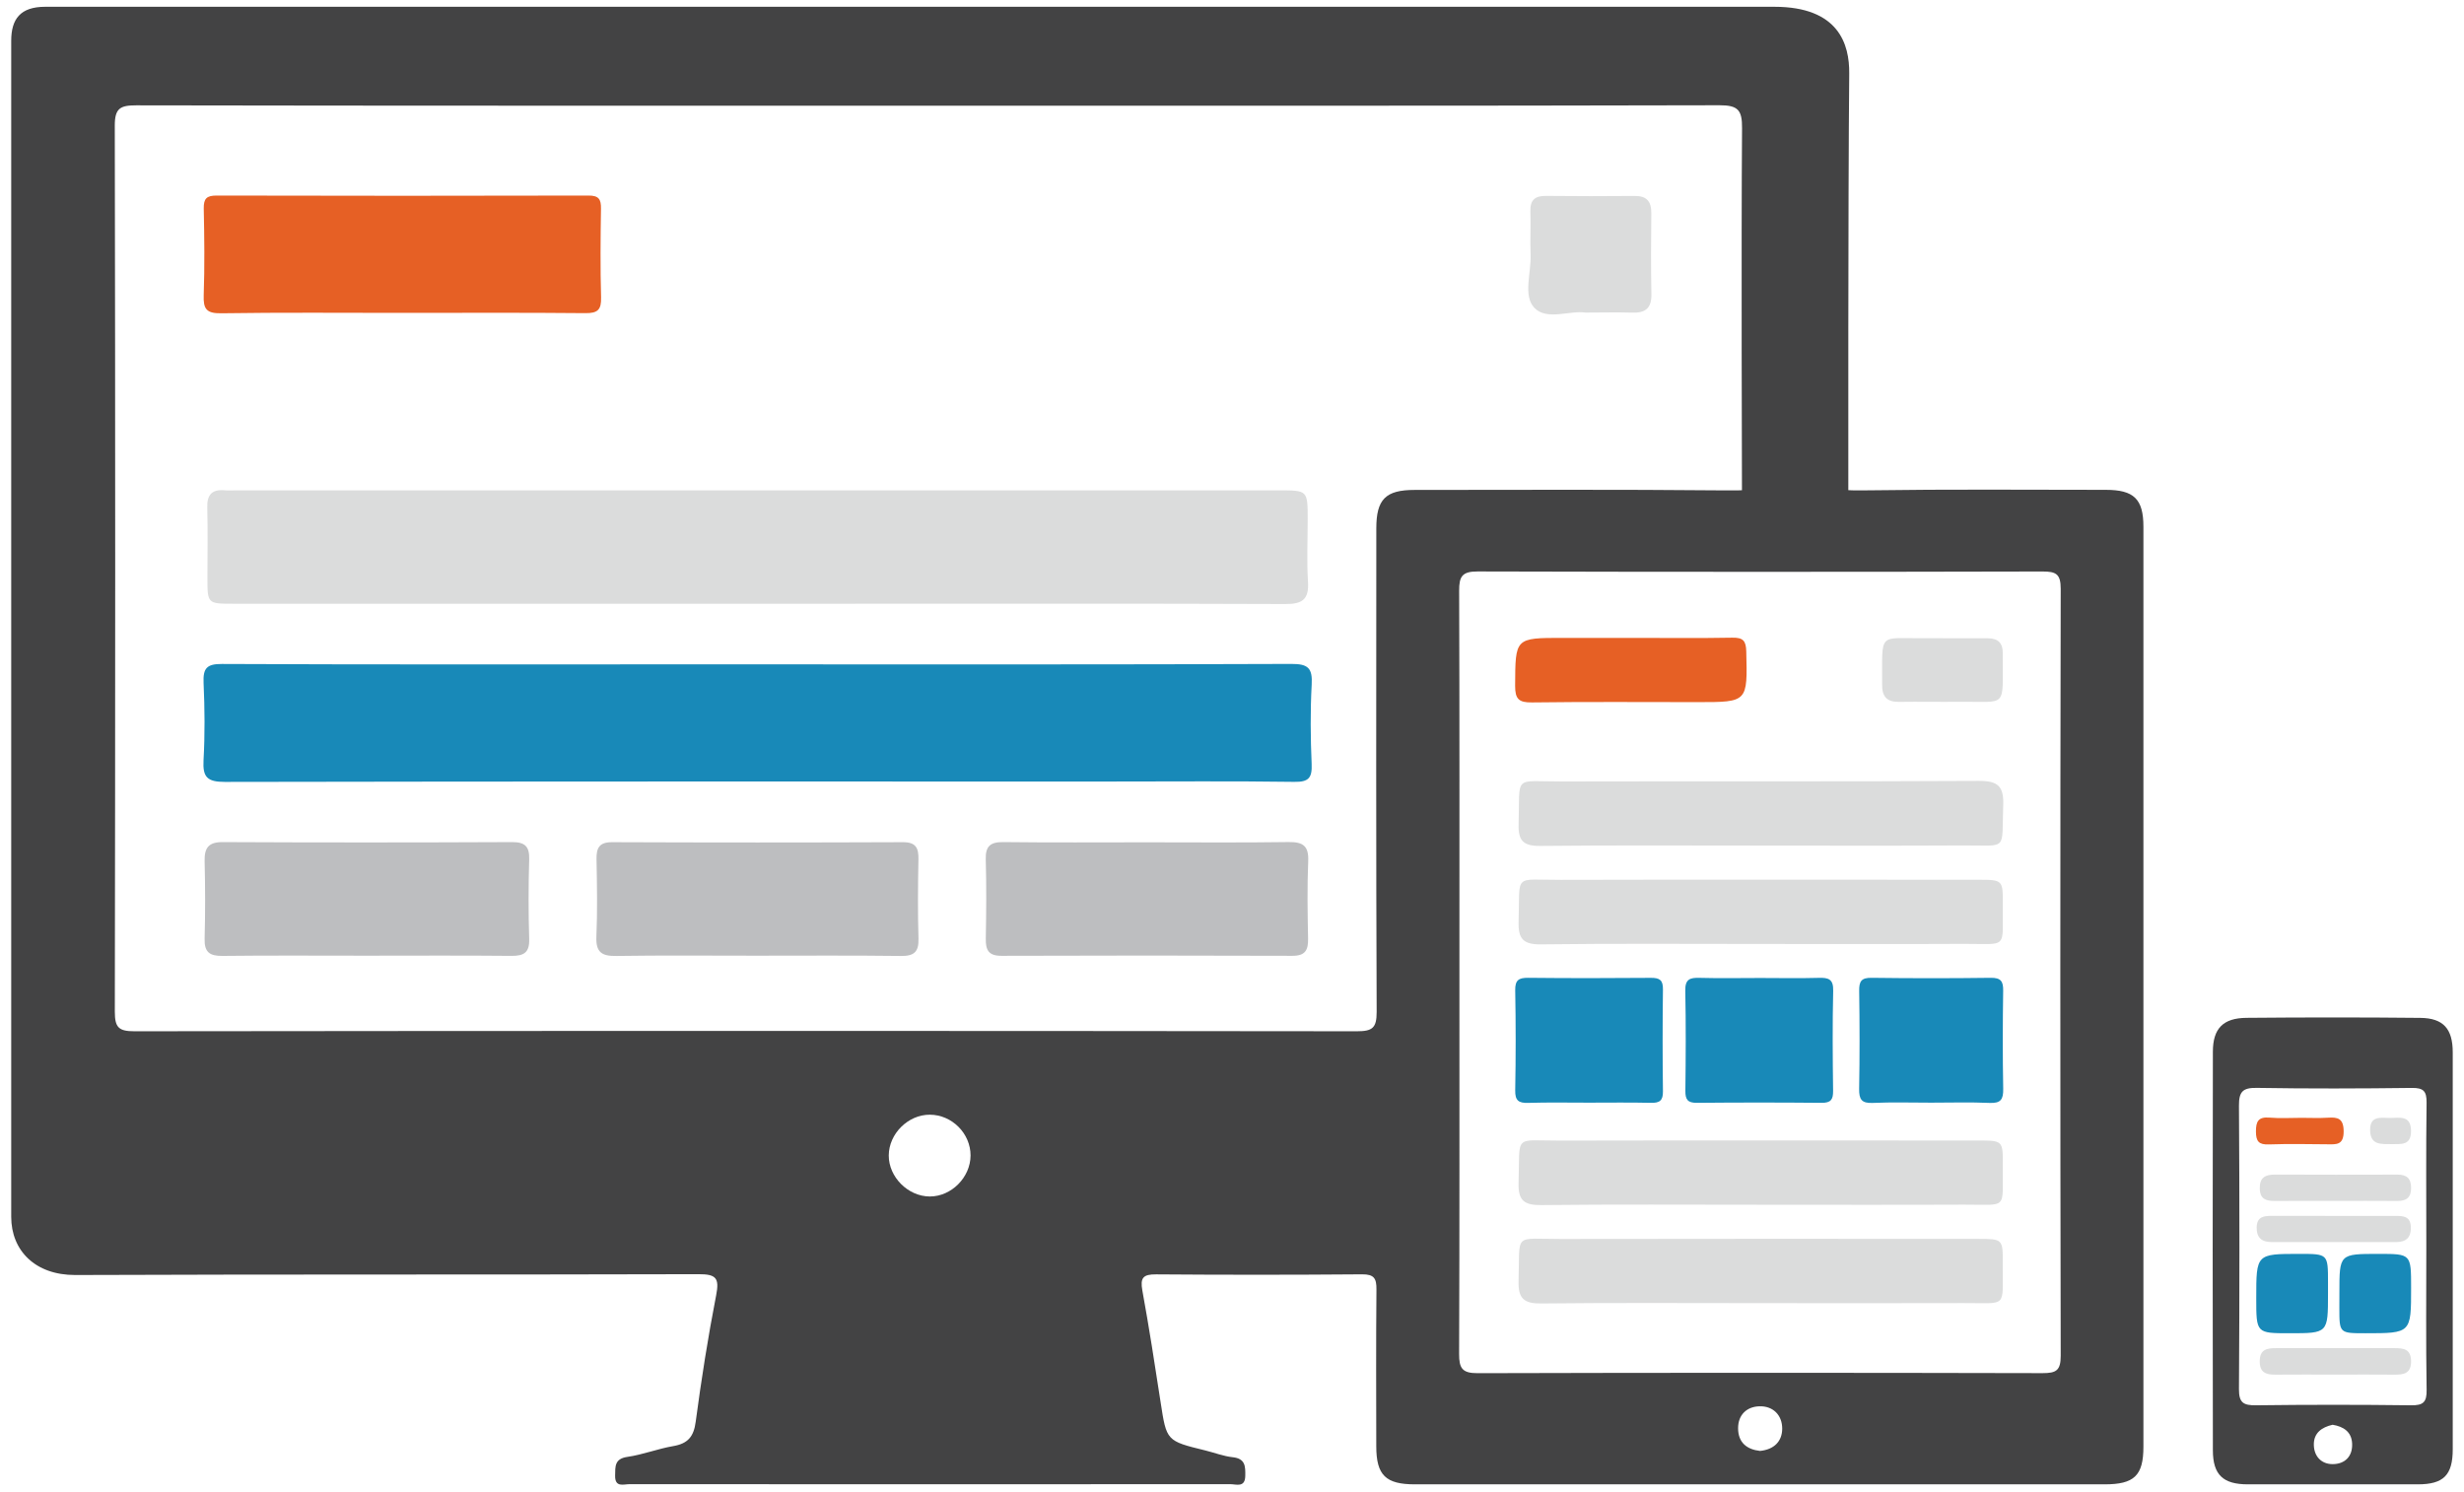 <?xml version="1.0" encoding="iso-8859-1"?>
<!-- Generator: Adobe Illustrator 16.0.0, SVG Export Plug-In . SVG Version: 6.00 Build 0)  -->
<!DOCTYPE svg PUBLIC "-//W3C//DTD SVG 1.1//EN" "http://www.w3.org/Graphics/SVG/1.1/DTD/svg11.dtd">
<svg version="1.1" id="Layer_1" xmlns="http://www.w3.org/2000/svg" xmlns:xlink="http://www.w3.org/1999/xlink" x="0px" y="0px"
	 width="56.693px" height="34.324px" viewBox="0 0 56.693 34.324" style="enable-background:new 0 0 56.693 34.324;"
	 xml:space="preserve">
<g>
	<path style="fill-rule:evenodd;clip-rule:evenodd;fill:#434344;" d="M0.258,28c0-9.218,0-17.843,0-27.061
		c0-0.501,0.21-0.783,0.783-0.783c13.595,0,26.189,0,39.784,0c1.488,0,1.729,0.87,1.723,1.532c-0.028,3.028-0.021,9.591-0.021,9.591
		s0.07,0.01,0.489,0.004c1.811-0.026,3.623-0.012,5.434-0.011c0.646,0,0.867,0.208,0.867,0.85c0.002,7.056,0.002,14.112,0,21.168
		c0,0.669-0.213,0.867-0.895,0.867c-5.289,0-10.578,0-15.866,0c-0.673,0-0.889-0.21-0.89-0.874
		c-0.002-1.203-0.007-2.405,0.004-3.608c0.003-0.256-0.052-0.353-0.332-0.351c-1.579,0.013-3.159,0.013-4.738,0.001
		c-0.296-0.002-0.37,0.076-0.316,0.372c0.156,0.854,0.288,1.712,0.42,2.57c0.137,0.891,0.132,0.891,1.029,1.11
		c0.211,0.052,0.417,0.133,0.631,0.156c0.292,0.031,0.292,0.212,0.288,0.43c-0.005,0.277-0.208,0.19-0.344,0.19
		c-4.608,0.003-9.215,0.003-13.823,0c-0.137,0-0.337,0.083-0.332-0.196c0.004-0.212-0.015-0.389,0.283-0.432
		c0.355-0.051,0.699-0.187,1.054-0.248c0.334-0.057,0.472-0.214,0.517-0.559c0.13-0.975,0.283-1.948,0.471-2.913
		c0.078-0.396-0.002-0.485-0.403-0.484c-4.782,0.014-9.563,0-14.345,0.019C0.813,29.342,0.258,28.781,0.258,28z M21.348,2.432
		c-6.072,0-12.144,0.003-18.216-0.008c-0.366,0-0.492,0.067-0.491,0.468c0.013,6.796,0.012,13.593,0.001,20.389
		c0,0.363,0.089,0.45,0.451,0.45c9.376-0.011,18.752-0.011,28.128,0c0.355,0,0.455-0.075,0.454-0.444
		c-0.015-3.709-0.01-7.419-0.008-11.129c0-0.67,0.215-0.884,0.881-0.884c2.348-0.001,4.696-0.012,7.042,0.01
		c0.417,0.004,0.49-0.003,0.49-0.003s-0.018-5.724,0.002-8.332c0.003-0.413-0.089-0.528-0.518-0.527
		C33.492,2.437,27.419,2.432,21.348,2.432z M33.579,22.375c0,2.927,0.004,5.854-0.007,8.781c-0.001,0.332,0.073,0.444,0.427,0.443
		c4.333-0.012,8.666-0.011,12.998-0.001c0.313,0,0.417-0.06,0.417-0.399c-0.012-5.883-0.012-11.767,0-17.65
		c0-0.343-0.109-0.398-0.418-0.398c-4.333,0.01-8.666,0.011-12.998-0.001c-0.358-0.001-0.426,0.116-0.425,0.445
		C33.583,16.521,33.579,19.448,33.579,22.375z M21.392,27.533c0.497,0.002,0.937-0.44,0.939-0.942
		c0.002-0.506-0.426-0.938-0.936-0.94c-0.5-0.003-0.944,0.438-0.946,0.938C20.447,27.085,20.891,27.531,21.392,27.533z
		 M40.495,33.388c0.328-0.032,0.509-0.224,0.511-0.51c0.001-0.314-0.21-0.527-0.527-0.517c-0.288,0.009-0.489,0.195-0.488,0.506
		C39.992,33.2,40.197,33.355,40.495,33.388z"/>
	<path style="fill-rule:evenodd;clip-rule:evenodd;fill:#434344;" d="M56.434,28.827c0,1.507,0.001,3.015,0,4.521
		c0,0.597-0.21,0.809-0.805,0.809c-1.305,0.001-2.609,0.002-3.913,0c-0.564-0.001-0.8-0.217-0.801-0.782
		c-0.006-3.058-0.006-6.116,0-9.174c0.001-0.536,0.237-0.774,0.774-0.779c1.333-0.012,2.667-0.013,4,0.001
		c0.531,0.006,0.745,0.253,0.745,0.795C56.436,25.754,56.434,27.29,56.434,28.827z M55.826,28.678c0-1.101-0.009-2.202,0.006-3.302
		c0.003-0.267-0.07-0.344-0.34-0.341c-1.188,0.015-2.375,0.019-3.563-0.001c-0.327-0.006-0.416,0.086-0.414,0.412
		c0.014,2.173,0.014,4.346,0,6.519c-0.002,0.318,0.105,0.376,0.395,0.373c1.188-0.015,2.375-0.015,3.563,0
		c0.281,0.004,0.365-0.069,0.36-0.356C55.815,30.881,55.826,29.78,55.826,28.678z M53.67,32.786
		c-0.253,0.057-0.437,0.191-0.432,0.462c0.004,0.266,0.175,0.445,0.434,0.444c0.278-0.001,0.459-0.175,0.447-0.471
		C54.108,32.947,53.919,32.827,53.67,32.786z"/>
	<path style="fill-rule:evenodd;clip-rule:evenodd;fill:#1889B8;" d="M17.454,15.288c4.086,0,8.172,0.006,12.258-0.01
		c0.392-0.002,0.489,0.101,0.468,0.478c-0.033,0.607-0.027,1.218-0.001,1.825c0.013,0.318-0.066,0.417-0.401,0.411
		c-1.405-0.02-2.811-0.008-4.217-0.008c-6.796,0-13.592-0.004-20.388,0.009c-0.403,0-0.512-0.108-0.49-0.499
		c0.033-0.592,0.028-1.189,0.001-1.782c-0.014-0.333,0.072-0.435,0.423-0.433c3.304,0.015,6.607,0.009,9.911,0.009
		C15.831,15.288,16.643,15.288,17.454,15.288z"/>
	<path style="fill-rule:evenodd;clip-rule:evenodd;fill:#DBDCDC;" d="M17.407,13.893c-4.013,0-8.026,0-12.04,0
		c-0.593,0-0.594-0.001-0.594-0.601c0-0.536,0.011-1.072-0.004-1.608c-0.009-0.303,0.111-0.429,0.408-0.401
		c0.086,0.008,0.174,0.001,0.261,0.001c7.998,0,15.995,0,23.992,0c0.657,0,0.658,0,0.658,0.666c0,0.478-0.023,0.958,0.007,1.434
		c0.026,0.404-0.123,0.518-0.519,0.516c-3.246-0.013-6.491-0.007-9.736-0.007C19.03,13.893,18.219,13.893,17.407,13.893z"/>
	<path style="fill-rule:evenodd;clip-rule:evenodd;fill:#E66025;" d="M9.256,7.2c-1.39,0-2.78-0.012-4.169,0.009
		c-0.336,0.005-0.412-0.099-0.4-0.415C4.71,6.129,4.702,5.462,4.688,4.796C4.685,4.57,4.754,4.5,4.983,4.5
		c2.852,0.007,5.704,0.007,8.557,0c0.235-0.001,0.292,0.083,0.288,0.302c-0.011,0.68-0.017,1.361,0.002,2.041
		c0.008,0.283-0.075,0.366-0.361,0.363C12.064,7.192,10.66,7.2,9.256,7.2z"/>
	<path style="fill-rule:evenodd;clip-rule:evenodd;fill:#BDBEC0;" d="M8.42,21.992c-1.101,0-2.202-0.008-3.303,0.005
		C4.82,22,4.699,21.908,4.708,21.6c0.016-0.593,0.015-1.188,0-1.782c-0.007-0.307,0.088-0.442,0.42-0.44
		c2.216,0.011,4.433,0.01,6.65,0c0.304-0.001,0.407,0.101,0.398,0.402c-0.018,0.608-0.019,1.217,0,1.825
		c0.01,0.315-0.12,0.394-0.41,0.391C10.651,21.985,9.536,21.992,8.42,21.992z"/>
	<path style="fill-rule:evenodd;clip-rule:evenodd;fill:#BDBEC0;" d="M17.388,21.992c-1.071,0-2.142-0.01-3.213,0.006
		c-0.333,0.005-0.467-0.089-0.453-0.441c0.025-0.593,0.015-1.187,0.003-1.78c-0.005-0.263,0.06-0.398,0.36-0.397
		c2.229,0.009,4.459,0.009,6.688,0c0.301-0.001,0.364,0.132,0.359,0.396c-0.012,0.607-0.017,1.216,0.001,1.824
		c0.009,0.306-0.103,0.402-0.402,0.398C19.617,21.984,18.502,21.992,17.388,21.992z"/>
	<path style="fill-rule:evenodd;clip-rule:evenodd;fill:#BDBEC0;" d="M26.389,19.383c1.086,0,2.173,0.01,3.259-0.006
		c0.334-0.005,0.467,0.09,0.452,0.441c-0.025,0.593-0.015,1.188-0.003,1.781c0.005,0.264-0.063,0.397-0.362,0.396
		c-2.23-0.008-4.46-0.008-6.691,0c-0.299,0.001-0.367-0.131-0.362-0.396c0.011-0.608,0.016-1.217-0.001-1.824
		c-0.009-0.308,0.11-0.4,0.407-0.397C24.188,19.391,25.289,19.383,26.389,19.383z"/>
	<path style="fill-rule:evenodd;clip-rule:evenodd;fill:#DBDCDC;" d="M36.478,7.193c-0.352-0.056-0.892,0.192-1.177-0.112
		c-0.261-0.279-0.068-0.803-0.084-1.218c-0.014-0.332,0.006-0.666-0.005-0.998c-0.009-0.263,0.106-0.36,0.362-0.357
		c0.679,0.008,1.358,0.007,2.038,0.001c0.28-0.002,0.385,0.13,0.382,0.398c-0.006,0.622-0.01,1.243,0.002,1.864
		c0.007,0.327-0.144,0.435-0.448,0.423C37.215,7.183,36.882,7.193,36.478,7.193z"/>
	<path style="fill-rule:evenodd;clip-rule:evenodd;fill:#DBDCDC;" d="M40.496,29.987c-1.679,0-3.358-0.011-5.037,0.008
		c-0.399,0.004-0.531-0.118-0.519-0.519c0.036-1.126-0.136-0.963,0.972-0.965c3.199-0.007,6.397-0.003,9.596-0.002
		c0.572,0,0.577,0.001,0.572,0.575c-0.008,1.035,0.126,0.897-0.896,0.902C43.623,29.992,42.06,29.987,40.496,29.987z"/>
	<path style="fill-rule:evenodd;clip-rule:evenodd;fill:#DBDCDC;" d="M40.5,27.723c-1.679,0-3.358-0.011-5.038,0.008
		c-0.393,0.004-0.535-0.106-0.522-0.513c0.038-1.135-0.135-0.968,0.967-0.971c3.199-0.007,6.398-0.002,9.598-0.002
		c0.576,0,0.581,0.001,0.576,0.57c-0.009,1.043,0.129,0.902-0.89,0.906C43.627,27.728,42.064,27.723,40.5,27.723z"/>
	<path style="fill-rule:evenodd;clip-rule:evenodd;fill:#DBDCDC;" d="M40.473,19.458c-1.679,0-3.358-0.01-5.037,0.008
		c-0.383,0.003-0.507-0.117-0.495-0.498c0.035-1.156-0.141-0.983,0.994-0.985c3.199-0.008,6.398,0.005,9.597-0.013
		c0.443-0.002,0.576,0.127,0.559,0.565c-0.041,1.065,0.127,0.915-0.928,0.92C43.6,19.464,42.036,19.458,40.473,19.458z"/>
	<path style="fill-rule:evenodd;clip-rule:evenodd;fill:#DBDCDC;" d="M40.491,21.722c-1.679,0-3.358-0.012-5.038,0.009
		c-0.407,0.005-0.525-0.13-0.512-0.523c0.035-1.126-0.138-0.958,0.975-0.961c3.199-0.008,6.398-0.003,9.598-0.002
		c0.567,0,0.572,0.001,0.567,0.579c-0.008,1.036,0.127,0.892-0.899,0.896C43.619,21.728,42.055,21.722,40.491,21.722z"/>
	<path style="fill-rule:evenodd;clip-rule:evenodd;fill:#1889B8;" d="M36.553,25.374c-0.463,0-0.927-0.009-1.39,0.005
		c-0.221,0.007-0.304-0.052-0.3-0.288c0.014-0.768,0.014-1.535,0-2.302c-0.004-0.236,0.081-0.29,0.3-0.288
		c0.941,0.01,1.882,0.009,2.823,0.001c0.201-0.001,0.279,0.051,0.276,0.266c-0.01,0.782-0.01,1.563,0,2.345
		c0.003,0.215-0.077,0.27-0.277,0.265C37.509,25.367,37.031,25.374,36.553,25.374z"/>
	<path style="fill-rule:evenodd;clip-rule:evenodd;fill:#1889B8;" d="M40.499,22.505c0.449,0,0.898,0.01,1.347-0.003
		c0.225-0.007,0.34,0.029,0.333,0.298c-0.018,0.767-0.012,1.535-0.002,2.302c0.002,0.201-0.051,0.278-0.266,0.276
		c-0.956-0.009-1.911-0.009-2.867,0c-0.214,0.002-0.268-0.076-0.266-0.276c0.009-0.768,0.014-1.536-0.002-2.302
		c-0.006-0.27,0.108-0.305,0.333-0.298C39.572,22.515,40.035,22.505,40.499,22.505z"/>
	<path style="fill-rule:evenodd;clip-rule:evenodd;fill:#1889B8;" d="M44.434,25.374c-0.449,0-0.898-0.014-1.347,0.006
		c-0.255,0.011-0.314-0.082-0.311-0.322c0.014-0.752,0.012-1.505,0.001-2.258c-0.003-0.221,0.052-0.303,0.288-0.299
		c0.912,0.012,1.825,0.012,2.737,0c0.235-0.003,0.292,0.079,0.288,0.299c-0.011,0.753-0.013,1.506,0.001,2.258
		c0.004,0.24-0.055,0.333-0.311,0.322C45.332,25.36,44.883,25.374,44.434,25.374z"/>
	<path style="fill-rule:evenodd;clip-rule:evenodd;fill:#E66025;" d="M37.559,14.679c0.767,0,1.534,0.009,2.3-0.005
		c0.246-0.004,0.314,0.07,0.32,0.316c0.029,1.167,0.037,1.167-1.113,1.167c-1.273,0-2.546-0.01-3.818,0.007
		c-0.303,0.004-0.388-0.078-0.387-0.384c0.006-1.101-0.006-1.101,1.093-1.101C36.489,14.679,37.024,14.679,37.559,14.679z"/>
	<path style="fill-rule:evenodd;clip-rule:evenodd;fill:#DBDCDC;" d="M44.698,14.688c0.347,0,0.693,0.001,1.04,0
		c0.231,0,0.348,0.11,0.342,0.344c0,0.015,0,0.029,0,0.043c-0.003,1.25,0.115,1.061-1,1.074c-0.461,0.005-0.924-0.005-1.386,0.002
		c-0.274,0.004-0.391-0.115-0.389-0.391c0.008-1.249-0.113-1.06,1.003-1.074c0.13-0.002,0.26,0,0.39,0
		C44.698,14.687,44.698,14.688,44.698,14.688z"/>
	<path style="fill-rule:evenodd;clip-rule:evenodd;fill:#1889B8;" d="M53.564,29.769c0,0.911,0,0.911-0.883,0.911
		c-0.768,0-0.768,0-0.768-0.808c0-1.018,0-1.018,0.991-1.018c0.66,0,0.66,0,0.66,0.655C53.564,29.596,53.564,29.682,53.564,29.769z"
		/>
	<path style="fill-rule:evenodd;clip-rule:evenodd;fill:#1889B8;" d="M53.826,29.746c0-0.892,0-0.892,0.9-0.892
		c0.75,0,0.75,0,0.75,0.781c0,1.045,0,1.045-1.052,1.045c-0.599,0-0.599,0-0.599-0.586C53.826,29.978,53.826,29.862,53.826,29.746z"
		/>
	<path style="fill-rule:evenodd;clip-rule:evenodd;fill:#DBDCDC;" d="M53.715,27.98c0.463,0,0.925,0,1.389,0
		c0.18,0,0.357-0.001,0.366,0.254c0.008,0.238-0.104,0.348-0.336,0.348c-0.955,0-1.91,0-2.865,0c-0.229,0-0.35-0.098-0.346-0.34
		c0.005-0.251,0.174-0.264,0.359-0.263C52.76,27.981,53.237,27.98,53.715,27.98z"/>
	<path style="fill-rule:evenodd;clip-rule:evenodd;fill:#DBDCDC;" d="M53.721,27.635c-0.462,0-0.924-0.002-1.386,0.001
		c-0.197,0.001-0.335-0.044-0.341-0.284c-0.006-0.253,0.123-0.323,0.348-0.323c0.939,0.004,1.877,0.004,2.816,0.001
		c0.213-0.001,0.318,0.082,0.318,0.307c0,0.229-0.116,0.301-0.325,0.299C54.674,27.631,54.197,27.635,53.721,27.635z"/>
	<path style="fill-rule:evenodd;clip-rule:evenodd;fill:#DBDCDC;" d="M53.738,31.632c-0.462,0-0.924-0.004-1.387,0.001
		c-0.219,0.002-0.361-0.053-0.358-0.312c0.002-0.269,0.166-0.298,0.373-0.298c0.911,0.002,1.82,0.002,2.73,0
		c0.205,0,0.372,0.019,0.379,0.291c0.007,0.295-0.168,0.322-0.394,0.319C54.633,31.628,54.186,31.632,53.738,31.632z"/>
	<path style="fill-rule:evenodd;clip-rule:evenodd;fill:#E66025;" d="M52.952,25.723c0.202,0,0.405,0.01,0.606-0.003
		c0.233-0.015,0.364,0.015,0.366,0.314c0.001,0.319-0.167,0.301-0.38,0.298c-0.447-0.005-0.896-0.012-1.342,0.003
		c-0.228,0.008-0.295-0.068-0.296-0.294c-0.001-0.236,0.055-0.344,0.311-0.323C52.46,25.739,52.707,25.723,52.952,25.723z"/>
	<path style="fill-rule:evenodd;clip-rule:evenodd;fill:#DBDCDC;" d="M55.025,26.328c-0.229-0.004-0.485,0.033-0.492-0.317
		c-0.007-0.347,0.251-0.286,0.456-0.285c0.217,0.001,0.486-0.073,0.485,0.303C55.474,26.37,55.237,26.323,55.025,26.328z"/>
</g>
</svg>
